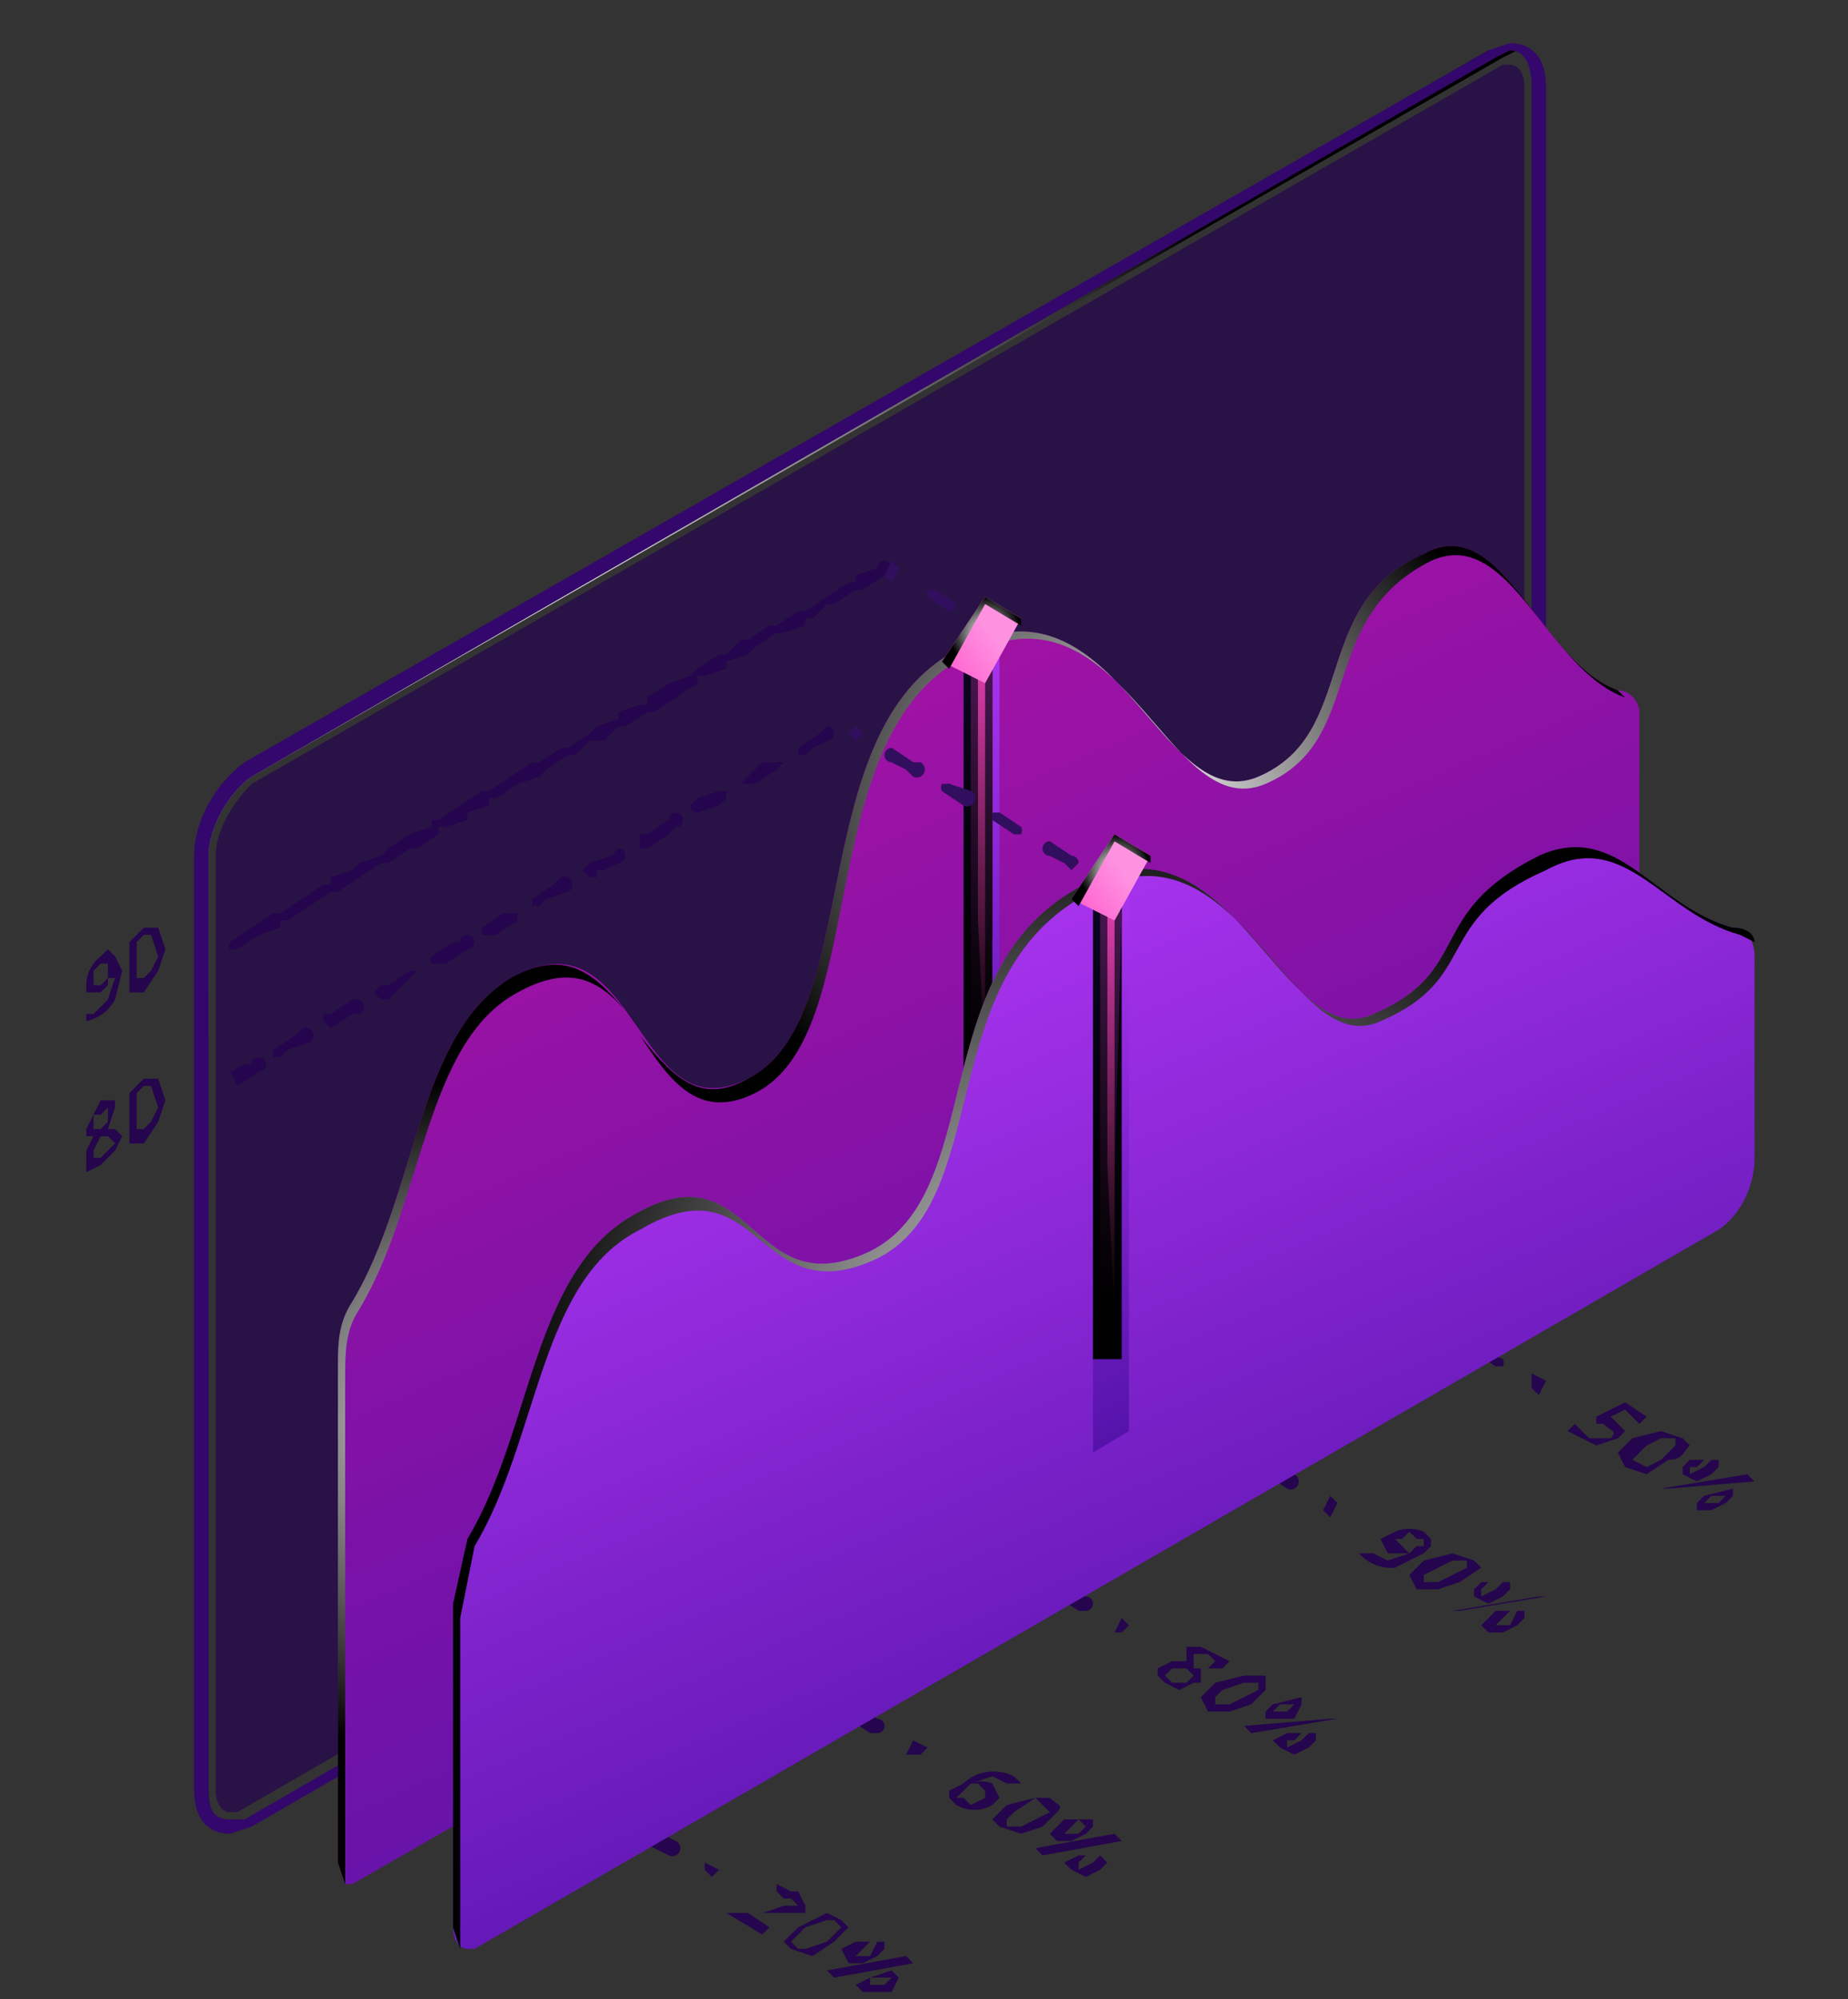 <svg xmlns="http://www.w3.org/2000/svg" width="257" height="278" fill="none"><rect width="100%" height="100%" fill="#333333" stroke="none"/><path fill="#25054D" d="m191 178-1 2 2 1 1-2-2-1ZM208 190l-3-2a1 1 0 0 1-1-1h1l4 2a1 1 0 0 1 0 1h-1Zm-8-5-3-2a1 1 0 0 1 0-1l4 2a1 1 0 0 1-1 1ZM213 191v2l1 1 1-2-2-1ZM162 195v2l1 1 1-2-2-1ZM179 207l-3-2a1 1 0 1 1 1-1l3 1a1 1 0 0 1-1 2Zm-8-5-3-2a1 1 0 1 1 1-1l3 2a1 1 0 0 1-1 1ZM185 208l-1 2 1 1 1-2-1-1ZM134 212l-1 2h1l1-1-1-1ZM151 224h-1l-3-2a1 1 0 1 1 1-2l3 2a1 1 0 0 1 0 2Zm-8-5h-1l-3-2a1 1 0 1 1 1-1l3 2a1 1 0 0 1 0 1ZM156 225l-1 2h1l1-1-1-1ZM105 229l-1 1 1 1 1-1-1-1ZM122 241h-1l-3-2a1 1 0 1 1 1-2l3 2a1 1 0 0 1 0 2Zm-8-5h-1l-3-2a1 1 0 1 1 1-1l3 2a1 1 0 0 1 1 1h-1ZM127 242l-1 2h2l1-1-2-1ZM76 246l-1 1 2 1 1-1-2-1ZM93 258l-4-2a1 1 0 0 1 0-1l1-1 4 2a1 1 0 0 1-1 2Zm-8-5-4-2a1 1 0 1 1 1-1l4 1a1 1 0 0 1-1 2ZM98 259v1l1 1 1-1-2-1ZM225 198l1 1-1 1-3 1-2-1-2-1 1-1 1 1 1 1h3c1-1 0-1-1-2h-1v-1l4-2 3 2-1 1-2-2-2 1a28 28 0 0 1 1 1ZM232 203l-3 2-3-1-1-2 2-2 4-1 3 1 1 1c-1 1-1 2-3 2Zm-3-2-2 2 2 1 2-1 2-2v-1h-2l-2 1ZM244 206l-12 1h-1l12-2 1 1Zm-6-1-2 1-2-1v-1l1-1h4v1l-1 1Zm-2-1h-1v1l2-1 1-1h-1l-1 1Zm4 5-2 1h-2v-1l1-1 4-1v1l-1 1Zm-2-1-1 1h2l1-1h-2ZM198 216l-4 2a6 6 0 0 1-5-2h2l2 1 3-1h-3l-1-2 2-1a5 5 0 0 1 4 0l1 1v1l-1 1Zm-1-2-1-1-1 1h-1l1 1 1 1 1-1h1v-1h-1ZM203 220l-3 1h-3l-1-2 2-2 4-1 3 1 1 1-3 2Zm-3-2-2 1v1h2l2-1 2-1v-1h-2l-2 1ZM215 222l-12 2h-1l12-2h1Zm-6 0-2 1-2-1v-1l1-1h4v1l-1 1Zm-2-2-1 1v1l2-1 1-1h-2Zm4 6-2 1h-2l-1-1 2-2h4v1l-1 1Zm-2-1-1 1h2l1-2h-1l-1 1ZM169 230l2 1-1 1h-3v2h-1l-2 1-2-1-1-1v-1l2-1h2v-2h2l2 1Zm-6 2-1 1 1 1h2l1-1-1-1h-2Zm5-2h-2v2h2l1-1-1-1ZM174 237l-3 1h-3l-1-2 2-2 4-1h3v2l-2 2Zm-4-2-1 1v1h2l2-1 2-1v-1h-2l-3 1ZM186 239l-12 2-1-1 12-1h1Zm-6 0h-4v-1l1-1 4-1v1l-1 2Zm-2-2-1 1h2l1-1h-2Zm4 6-2 1-2-1-1-1 2-1h4v1l-1 1Zm-2-1h-1v1l2-1 1-1h-1l-1 1ZM134 248c2-2 5-2 7-1l1 1h-2l-2-1-3 1a4 4 0 0 1 3 0l1 2-1 1a5 5 0 0 1-5 0l-1-1v-1l2-1Zm0 2 1 1 2-1v-1l-1-1h-1l-1 1-1 1h1ZM145 254l-3 1-3-1-1-1 2-2 4-1h2c1 1 2 1 1 2l-2 2Zm-4-2-1 1v1h2l2-1 2-1-1-1-1-1-3 2ZM156 256l-11 2-1-1 11-2 1 1Zm-5-1-2 1h-2l-1-1 2-2h4v1l-1 1Zm-2-1-1 1h2l1-1-1-1-1 1Zm4 6-2 1-2-1-1-1 2-1h3l1 1-1 1Zm-2-2-1 1v1l2-1 1-1h-2ZM106 269l-5-3h5a42 42 0 0 0 3-1h2l-1-1h-1l-1-1v-1l2 1h1l1 2v1h-8l3 2-1 1ZM116 270l-3 2-3-1-1-1 2-2 4-2 2 1 1 1-2 2Zm-4-2-2 2 1 1h1l3-1 2-2-1-1h-1l-3 1ZM127 273l-11 2-1-1 11-2 1 1Zm-5-1-2 1h-2l-1-2 2-1h4v1l-1 1Zm-2-1-1 1h2l1-2h-1l-1 1Zm4 6h-4l-1-1 2-1 3-1 1 1-1 2Zm-3-2v1c-1 0-1 0 0 0h2l1-1h-3Z"></path><mask id="b" width="262" height="266" x="0" y="0" maskUnits="userSpaceOnUse" style="mask-type:luminance"><path fill="url(#a)" d="M262 0H1v266h261V0Z"></path></mask><g mask="url(#b)"><path fill="url(#c)" d="M29 249V119c0-4 3-9 6-11L209 8l2-1h-4L34 107c-4 2-6 7-6 12v130c0 3 1 5 3 5-1-1-2-2-2-5Z"></path><path fill="#33076B" d="M32 255c-3 0-5-2-5-6V119c0-5 3-10 7-13L207 7l3-1c3 0 5 2 5 6v130c0 5-3 10-7 12L35 254l-3 1ZM210 7l-2 1L35 108c-3 2-6 7-6 11v130c0 3 1 4 3 4h2l173-100c3-2 6-7 6-11V12c0-3-1-5-3-5Z"></path><path fill="#25054D" d="M32 252h1l173-100c3-2 6-6 6-10V12c0-2-1-3-2-3h-1L35 109c-2 2-5 6-5 10v130c0 2 1 3 2 3Z" opacity="0.7"></path><path fill="#25054D" d="M32 132a1 1 0 0 1 0-1l3-2 3-2h1l3-2 3-2h1v-1l3-1 1-1 3-1 1-1 3-2 3-1v-1h1l3-2 3-2h1l3-2 3-2h1l3-2h1l3-2 1-1 3-1v-1l3-1h1v-1l3-2 3-1 1-1 3-2h1l2-2h1l3-2h1l3-2h1l3-2 3-2h1v-1l3-1a1 1 0 1 1 1 1l-3 2h-1l-3 2h-1l-2 2h-1v1l-3 1h-1l-3 2-1 1-3 1v1l-3 1h-1v1l-3 2-3 2h-1l-3 2h-1l-2 2h-2l-2 2h-1l-3 2-1 1-3 1-3 2h-1v1l-3 1v1l-3 1h-1v1l-3 2h-1l-3 2h-1l-3 2-3 2h-1l-3 2-3 2h-1v1l-3 1-3 2h-1ZM33 151l-1-2 2-1h1a1 1 0 1 1 1 1l-3 2Zm6-4h-1v-1l3-2 1-1a1 1 0 1 1 1 2l-3 1-1 1Zm7-4-1-1v-1h1l3-2a1 1 0 1 1 1 2h-1l-3 2Zm7-4-1-1 1-1h1l3-2h1l-1 1-1 1-2 2h-1Zm7-5a1 1 0 0 1 0-1l3-2h1a1 1 0 1 1 1 1l-3 2h-2Zm8-4h-1v-1l3-2h2v1l-3 2h-1Zm7-4h-1v-1l3-2 1-1a1 1 0 1 1 1 2l-3 1-1 1Zm7-4-1-1 1-1 3-1 1-1a1 1 0 1 1 0 2l-2 1h-1v1h-1Zm7-4v-2h1l3-2a1 1 0 1 1 1 1l-1 1-3 2h-1Zm8-5a1 1 0 0 1-1-1l1-1 3-1h1v1l-1 1-3 1Zm7-4h-1l1-1 2-2h3l-1 1-3 2h-1Zm7-4v-1l3-2 1-1a1 1 0 1 1 0 2l-2 1-1 1h-1Z"></path></g><path fill="url(#d)" d="M48 262h1l174-100c2-2 5-6 5-10V99c0-1-1-3-3-3-11-4-16-25-27-19-16 7-9 25-23 31s-20-31-43-17c-20 12-12 51-28 59s-15-24-33-14c-13 8-13 30-22 45-2 3-2 6-2 9v69l1 3Z"></path><path fill="#320F5E" d="m124 78-1 2 1 1 1-2-1-1ZM132 85l-3-2a1 1 0 0 1 1-1l3 2a1 1 0 0 1-1 1ZM137 86l-1 2 2 1 1-2-2-1Z"></path><path fill="#320F5E" d="m132 85-3-2a1 1 0 0 1 0-1h1l3 2a1 1 0 0 1-1 1Z"></path><path fill="url(#e)" d="M105 152c16-8 8-48 28-60 23-14 29 23 43 17s7-23 23-31c11-5 16 15 27 19l1 1-2-2c-11-4-16-25-27-19-16 7-9 25-23 31s-20-31-43-17c-20 12-12 51-28 59-7 4-11-1-15-6 4 6 8 12 16 8Z"></path><path fill="url(#f)" d="M48 260v-68c0-4 0-7 2-10 9-15 9-37 22-44 9-5 13 0 17 5-5-6-9-12-18-7-13 8-13 30-22 45-2 3-2 6-2 9v69l1 3v-2Z"></path><path fill="url(#g)" d="M134 168V91l3-2h2v76l-5 3Z"></path><path fill="url(#h)" d="M134 155h4V91a2 2 0 1 0-4 0v64Z"></path><path fill="url(#i)" d="M135 152V93l1-2h1l1 2v37l-1 20-2 2Z"></path><path fill="url(#j)" d="m137 148-1-20V93a1 1 0 0 1 1 0v55Z"></path><path fill="url(#k)" d="m137 83 5 3-5 9-6-3 6-9Z"></path><path fill="url(#l)" d="m137 84 5 3v-1l-5-3-6 9 1 1 5-9Z"></path><path fill="#25054D" d="m17 135-1 4a6 6 0 0 1-4 3v-1h1l2-2 1-3h-1v1l-1 1h-2v-1a5 5 0 0 1 2-4l1-1 1 1 1 2Zm-3-1-1 1v2h1l1-1v-2h-1ZM23 132l-1 3-2 3h-2v-7l2-2h2l1 3Zm-4 2v2h1l1-1 1-2-1-3h-1l-1 1v3ZM14 153h2v1l-1 3h1l1 1-1 2-2 2-2 1v-3l1-2h-1v-1l1-2 1-2Zm-1 8h1l1-1 1-1-1-1h-1l-1 2v1Zm1-6h-1v2h1l1-1v-2l-1 1ZM23 153l-1 3-2 3h-2v-7l2-2h2l1 3Zm-4 2v2h1l1-1 1-2-1-3h-1l-1 1v3Z"></path><path fill="url(#m)" d="M65 271h1l173-100c3-2 5-6 5-10v-28c0-2-1-4-3-4-11-3-16-15-27-10-16 8-9 16-23 22-13 6-20-31-42-17-20 12-12 42-28 50-17 8-16-15-33-5-14 8-14 30-23 45l-2 9v45c0 2 1 3 2 3Z"></path><path fill="url(#n)" d="M64 270v-45l2-10c9-15 9-37 23-44 17-10 16 12 33 4 16-8 8-38 28-50 22-14 29 23 42 17 14-6 7-14 23-21 11-6 16 6 27 9l2 1c0-1-1-2-3-2-11-3-16-15-27-10-16 8-9 16-23 22-13 6-20-31-42-17-20 12-12 42-28 50-17 8-16-15-33-5-14 8-14 30-23 45l-2 9v45l1 3v-1Z"></path><path fill="#320F5E" d="m119 101-1 1 1 1 1-1-1-1ZM149 121v-1h-1l-2-1a1 1 0 0 1 0-2l3 2a1 1 0 0 1 0 1v1Zm-7-5h-1l-3-2a1 1 0 0 1 1-1l3 2v1Zm-8-4-3-2a1 1 0 0 1 1-1l3 1a1 1 0 0 1-1 2Zm-7-4-1-1-2-1v-2l3 2h1a1 1 0 0 1-1 2ZM154 122l-1 1 1 1 1-2h-1Z"></path><path fill="#320F5E" d="m149 121-1-1-2-1a1 1 0 0 1 0-2l3 2a1 1 0 0 1 1 1l-1 1Zm-7-5h-1l-3-2v-1h1l3 2a1 1 0 0 1 0 1Zm-8-4-3-2a1 1 0 0 1 0-1h1l3 1a1 1 0 0 1-1 2Zm-7-4-1-1-2-1a1 1 0 1 1 0-2l3 2a1 1 0 0 1 0 2Z"></path><path fill="url(#o)" d="M152 202v-77l3-2h2v76l-5 3Z"></path><path fill="url(#p)" d="M152 189h4v-64a2 2 0 0 0-4 0v64Z"></path><path fill="url(#q)" d="M153 186v-61h2l1 2-1 36v21l-2 2Z"></path><path fill="url(#r)" d="m155 183-1-21v-35a1 1 0 1 1 1 0v56Z"></path><path fill="url(#s)" d="m155 116 5 3-5 9-6-3 6-9Z"></path><path fill="url(#t)" d="m155 117 5 3v-1l-5-3-6 9 1 1 5-9Z"></path><defs><linearGradient id="a" x1="83.621" x2="160.312" y1="51.287" y2="182.906" gradientUnits="userSpaceOnUse"><stop offset="0.333" stop-color="white"></stop><stop offset="0.395" stop-color="#F4F4F4"></stop><stop offset="0.501" stop-color="#D8D8D8"></stop><stop offset="0.64" stop-color="#AAAAAA"></stop><stop offset="0.805" stop-color="#6B6B6B"></stop><stop offset="0.992" stop-color="#1B1B1B"></stop><stop offset="1" stop-color="#171717"></stop></linearGradient><linearGradient id="d" x1="169.454" x2="74.171" y1="253.465" y2="35.031" gradientUnits="userSpaceOnUse"><stop stop-color="#5513AB"></stop><stop offset="1" stop-color="#C211A1"></stop></linearGradient><linearGradient id="g" x1="152.195" x2="113.644" y1="158.211" y2="85.398" gradientUnits="userSpaceOnUse"><stop stop-color="#5513AB"></stop><stop offset="1" stop-color="#BE3BFF"></stop></linearGradient><linearGradient id="h" x1="138.879" x2="135.703" y1="20.494" y2="147.34" gradientUnits="userSpaceOnUse"><stop stop-color="#271273"></stop><stop offset="0.135" stop-color="#1F0E5C"></stop><stop offset="0.398" stop-color="#120834"></stop><stop offset="0.638" stop-color="#080418"></stop><stop offset="0.847" stop-color="#020106"></stop><stop offset="1"></stop></linearGradient><linearGradient id="i" x1="137.193" x2="135.946" y1="59.02" y2="147.684" gradientUnits="userSpaceOnUse"><stop stop-color="#82288F"></stop><stop offset="0.308" stop-color="#511959"></stop><stop offset="0.623" stop-color="#250C29"></stop><stop offset="0.864" stop-color="#0A030B"></stop><stop offset="1"></stop></linearGradient><linearGradient id="j" x1="136.502" x2="136.331" y1="92.378" y2="147.546" gradientUnits="userSpaceOnUse"><stop stop-color="#DC3DAA"></stop><stop offset="0.247" stop-color="#A32D7E"></stop><stop offset="0.769" stop-color="#2F0D24"></stop><stop offset="1"></stop></linearGradient><linearGradient id="k" x1="123.588" x2="137.995" y1="99.147" y2="88.229" gradientUnits="userSpaceOnUse"><stop offset="0.116" stop-color="#CB3BBB"></stop><stop offset="0.427" stop-color="#F058C9"></stop><stop offset="0.54" stop-color="#FF63CE"></stop><stop offset="1" stop-color="#FF91E1"></stop></linearGradient><linearGradient id="m" x1="175.129" x2="111.019" y1="249.73" y2="102.76" gradientUnits="userSpaceOnUse"><stop stop-color="#5513AB"></stop><stop offset="1" stop-color="#BE3BFF"></stop></linearGradient><linearGradient id="o" x1="170.107" x2="131.556" y1="192.417" y2="119.605" gradientUnits="userSpaceOnUse"><stop stop-color="#5513AB"></stop><stop offset="1" stop-color="#BE3BFF"></stop></linearGradient><linearGradient id="p" x1="156.791" x2="153.615" y1="54.7" y2="181.546" gradientUnits="userSpaceOnUse"><stop stop-color="#271273"></stop><stop offset="0.135" stop-color="#1F0E5C"></stop><stop offset="0.398" stop-color="#120834"></stop><stop offset="0.638" stop-color="#080418"></stop><stop offset="0.847" stop-color="#020106"></stop><stop offset="1"></stop></linearGradient><linearGradient id="q" x1="155.105" x2="153.858" y1="93.227" y2="181.891" gradientUnits="userSpaceOnUse"><stop stop-color="#82288F"></stop><stop offset="0.308" stop-color="#511959"></stop><stop offset="0.623" stop-color="#250C29"></stop><stop offset="0.864" stop-color="#0A030B"></stop><stop offset="1"></stop></linearGradient><linearGradient id="r" x1="154.415" x2="154.243" y1="126.585" y2="181.753" gradientUnits="userSpaceOnUse"><stop stop-color="#DC3DAA"></stop><stop offset="0.247" stop-color="#A32D7E"></stop><stop offset="0.769" stop-color="#2F0D24"></stop><stop offset="1"></stop></linearGradient><linearGradient id="s" x1="141.64" x2="156.048" y1="131.871" y2="120.953" gradientUnits="userSpaceOnUse"><stop offset="0.116" stop-color="#CB3BBB"></stop><stop offset="0.427" stop-color="#F058C9"></stop><stop offset="0.54" stop-color="#FF63CE"></stop><stop offset="1" stop-color="#FF91E1"></stop></linearGradient><radialGradient id="c" cx="0" cy="0" r="1" gradientTransform="matrix(109 0 0 109 81 99)" gradientUnits="userSpaceOnUse"><stop stop-color="white"></stop><stop offset="1"></stop></radialGradient><radialGradient id="e" cx="0" cy="0" r="1" gradientTransform="matrix(56 0 0 56 158 114)" gradientUnits="userSpaceOnUse"><stop stop-color="white"></stop><stop offset="1"></stop></radialGradient><radialGradient id="f" cx="0" cy="0" r="1" gradientTransform="matrix(48 0 0 48 68 198)" gradientUnits="userSpaceOnUse"><stop stop-color="white"></stop><stop offset="1"></stop></radialGradient><radialGradient id="l" cx="0" cy="0" r="1" gradientTransform="matrix(5 0 0 5 137 88)" gradientUnits="userSpaceOnUse"><stop stop-color="white"></stop><stop offset="1"></stop></radialGradient><radialGradient id="n" cx="0" cy="0" r="1" gradientTransform="matrix(84 0 0 84 154 195)" gradientUnits="userSpaceOnUse"><stop stop-color="white"></stop><stop offset="1"></stop></radialGradient><radialGradient id="t" cx="0" cy="0" r="1" gradientTransform="matrix(5 0 0 5 155 121)" gradientUnits="userSpaceOnUse"><stop stop-color="white"></stop><stop offset="1"></stop></radialGradient></defs></svg>